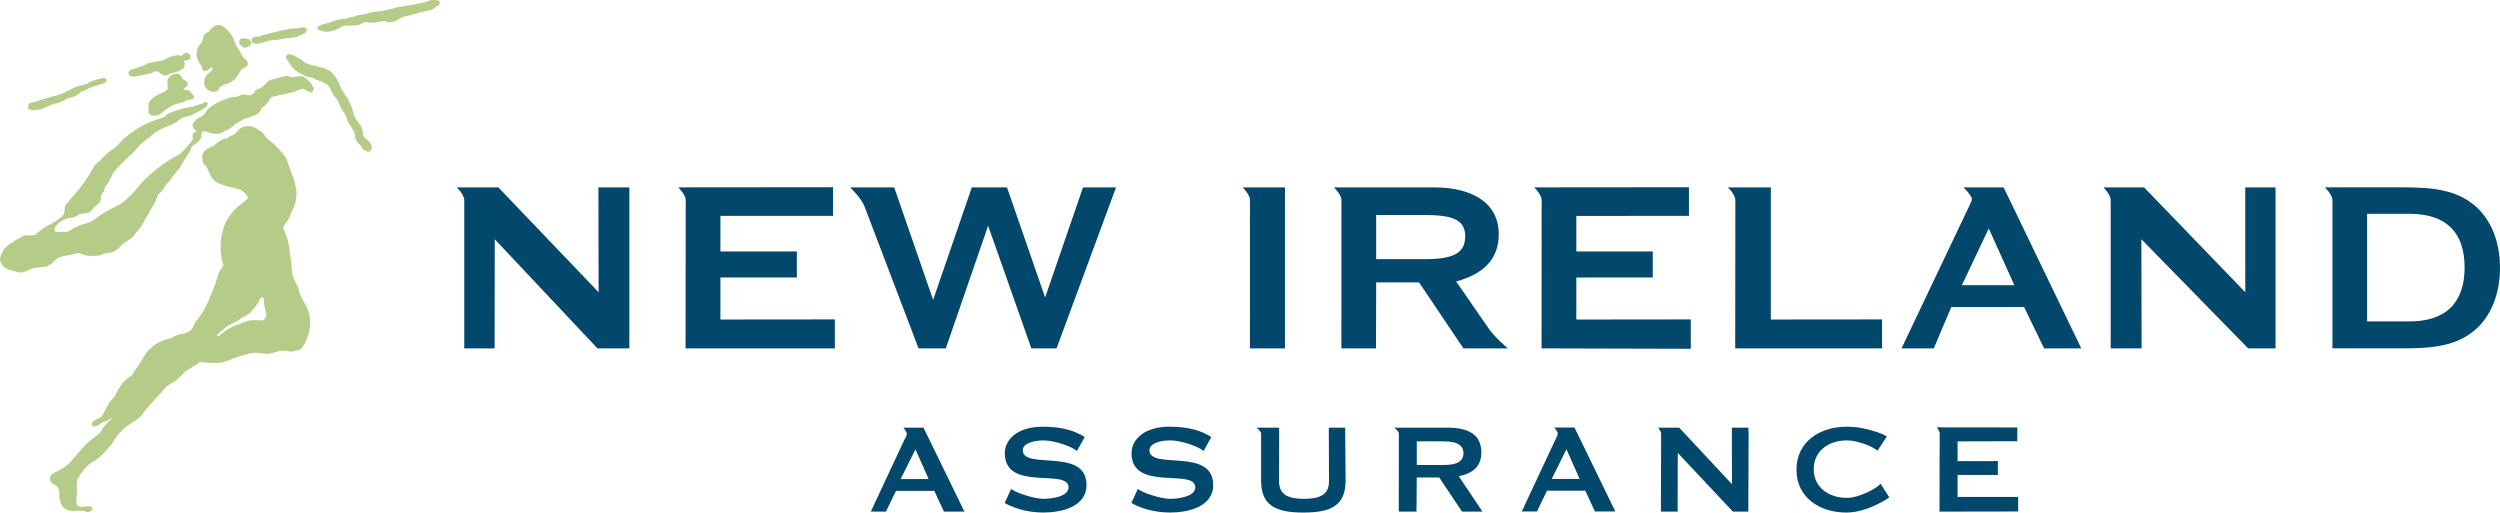 <svg xmlns="http://www.w3.org/2000/svg" xmlns:xlink="http://www.w3.org/1999/xlink" id="Layer_1" x="0px" y="0px" width="153.916px" height="31.555px" viewBox="0 0 153.916 31.555" xml:space="preserve"><g>	<path fill="#B5CC88" d="M12.451,4.254c0.011,0.153,0.302,0.127,0.383,0.041c0.086-0.085,0.223-0.166,0.248-0.127  C13.11,4.21,13.14,4.24,12.986,4.381C12.834,4.52,12.57,4.69,12.57,5.093c0,0.412,0.391,0.564,0.594,0.564  c0.389,0,0.217-0.326,0.665-0.449c0.361-0.096,0.62-0.192,0.956-0.815c0.165-0.31,0.473-0.152,0.473-0.504  c0-0.153-0.182-0.227-0.277-0.354c-0.072-0.086-0.141-0.273-0.271-0.462c-0.339-0.505-0.269-0.636-0.425-0.87  c-0.301-0.463-0.677-0.673-0.814-0.673c-0.193,0-0.509,0.229-0.594,0.406c-0.029,0.054-0.375,0.049-0.375,0.465  c0,0.182-0.398,0.448-0.398,0.884c0,0.364,0.121,0.504,0.178,0.604C12.337,3.984,12.422,3.971,12.451,4.254 M15.142,2.924  c0.065-0.015,0.228-0.063,0.29-0.19c0.033-0.065,0.033-0.136,0.004-0.206c-0.076-0.159-0.248-0.16-0.361-0.16l-0.088-0.005  c-0.121-0.007-0.205,0.036-0.247,0.129c-0.027,0.069-0.024,0.136,0.005,0.19C14.796,2.771,14.915,2.978,15.142,2.924 M15.568,2.648  c0.219,0.095,0.427,0.028,0.609-0.029l0.127-0.039c-0.024,0.004,0.072-0.021,0.072-0.021c0.246-0.063,0.479-0.124,0.72-0.102  l0.019,0.001l0.051-0.018l0.181-0.042l0.181-0.028c0.002,0,0.265-0.026,0.265-0.026l0.345-0.043  c0.004-0.002,0.105-0.027,0.105-0.027l0.277-0.125l-0.064,0.03l0.129-0.025l0.014-0.038c0.097-0.021,0.217-0.064,0.276-0.206  l0.054-0.128c0,0-0.065-0.015-0.102-0.022C18.79,1.693,18.739,1.67,18.711,1.67l-0.287,0.045l-0.121,0.029  c0.002,0-0.213,0.007-0.213,0.007c-0.129-0.003-0.271-0.006-0.415,0.062l-0.308,0.05L17.2,1.907  c0.002-0.001,0.003-0.001,0.003-0.001c0,0.002-0.071,0.02-0.071,0.02c-0.029,0.009-0.411,0.102-0.411,0.102l-0.617,0.162  c0,0-0.025,0.026-0.037,0.038c-0.018,0.003-0.035,0.007-0.035,0.007l-0.322,0.033c-0.06-0.005-0.115,0.016-0.155,0.061  c-0.051,0.054-0.069,0.141-0.053,0.233l0.011,0.062L15.568,2.648z M27.066,0.111c-0.021-0.061-0.078-0.101-0.137-0.101  c-0.004,0-0.135-0.006-0.135-0.006c-0.134-0.008-0.286-0.018-0.428,0.071c0.022-0.014-0.059,0-0.059-0.001v0.001  c0,0-0.045,0.032-0.062,0.044c-0.047,0.009-0.23,0.047-0.23,0.047l-0.257,0.05c-0.007,0-0.069,0.021-0.069,0.021L25.652,0.25  l-0.379,0.06l-0.461,0.082l-0.201,0.031l-0.162,0.021c0.009,0-0.119,0.039-0.119,0.039l-0.164,0.046  c-0.008,0.001-0.22,0.049-0.22,0.049l-0.341,0.081L23.2,0.715c-0.212,0.017-0.432,0.032-0.645,0.146l-0.017-0.002L22.48,0.863  l-0.297,0.058l-0.197,0.02c-0.005,0-0.062,0.038-0.082,0.052c-0.048,0.01-0.408,0.086-0.408,0.086  c-0.006,0.001-0.057,0.034-0.084,0.05c-0.063,0.011-0.303,0.044-0.303,0.044L20.79,1.216l-0.076,0.026l-0.104,0.034l-0.142,0.035  h0.001c0,0.004-0.053,0.043-0.066,0.053c-0.037,0.009-0.102,0.027-0.102,0.027c0.009-0.008-0.152,0.039-0.152,0.039L19.965,1.47  l0.01-0.002l-0.097,0.027l-0.331,0.14l0.017,0.086c-0.001,0.028,0.005,0.081,0.047,0.116c0.47,0.215,0.974,0.12,1.571-0.268  c-0.033,0.015,0.314,0.009,0.314,0.009l0.422-0.011c0.002-0.001,0.086-0.018,0.086-0.018c0.081-0.017,0.178-0.042,0.263-0.106  c0.026-0.004,0.104-0.016,0.104-0.016l0.021-0.045l0.009-0.01c0.061-0.02,0.15-0.027,0.238-0.006  c0.213,0.054,0.406,0.032,0.571,0.008c0.012-0.002,0.254-0.058,0.254-0.058c0.005-0.002,0.205-0.016,0.205-0.016  s0.038,0.002,0.069,0.003c0.061,0.05,0.13,0.067,0.169,0.067c0.263,0.028,0.46-0.087,0.651-0.198l0.183-0.101  c0.003,0.011,0.06,0.016,0.105-0.03c-0.009,0.008,0.101-0.055,0.101-0.055l-0.061,0.038l0.092-0.014  c0.002,0,0.506-0.133,0.506-0.133l0.163-0.029l0.095-0.061c-0.021,0.009,0.363-0.07,0.363-0.07l0.472-0.109  c0.108-0.045,0.21-0.13,0.312-0.233c0.016,0,0.032-0.002,0.032-0.002c0.046-0.008,0.104-0.038,0.122-0.132l0.037-0.051  L27.066,0.111z M8.311,4.697C8.308,4.697,8.47,4.68,8.47,4.68l0.269-0.046c0.002,0,0.443-0.108,0.443-0.108L9.33,4.502L9.354,4.48  C9.451,4.395,9.592,4.364,9.71,4.406l0.134,0.089l0.24,0.142c0.12,0.033,0.227-0.021,0.31-0.065l0.104-0.046  c0.001-0.001,0.074-0.018,0.074-0.018c0.272-0.065,0.531-0.128,0.749-0.343l0.027-0.027l0.011-0.095l-0.003,0.015l-0.002,0.009  c0.013-0.037,0.019-0.076,0.019-0.116c0-0.067-0.024-0.143-0.063-0.222c0.08,0.022,0.167-0.005,0.21-0.02l0.055-0.017  c0.03-0.008,0.11-0.029,0.135-0.106c0.036-0.09,0.022-0.185-0.039-0.251c-0.067-0.072-0.183-0.095-0.294-0.057l-0.201,0.152v0.044  h-0.002c-0.023-0.017-0.198-0.088-0.198-0.088c-0.005,0-0.387,0.081-0.387,0.081l-0.039,0.014c-0.187,0.06-0.353,0.124-0.501,0.238  C9.998,3.728,9.084,3.891,9.084,3.891L9.067,3.908C8.943,4.009,8.785,4.06,8.619,4.113L8.38,4.197  C8.366,4.18,8.32,4.207,8.299,4.222C8.176,4.237,8.033,4.27,7.947,4.388c-0.022,0.029-0.035,0.073-0.035,0.12  c0,0.053,0.016,0.104,0.055,0.138C8.078,4.753,8.252,4.711,8.311,4.697 M2.335,6.754l0.242-0.038c0,0,0.038-0.029,0.055-0.044  c0.025-0.001,0.067-0.003,0.067-0.003C2.722,6.66,2.781,6.607,2.783,6.606c0.005-0.001,0.06-0.018,0.06-0.018l0.171-0.064  l0.21-0.089L3.27,6.438l0.031-0.005c0,0,0.043-0.037,0.054-0.045c0.257-0.03,0.474-0.146,0.683-0.264c0,0,0.145-0.078,0.18-0.097  c0.322-0.001,0.584-0.203,0.782-0.386c0.064-0.018,0.151-0.04,0.151-0.04l0.086-0.035l0,0c0-0.003,0.076-0.05,0.088-0.057  c0.02-0.004,0.062-0.012,0.062-0.012L5.45,5.441c-0.001,0-0.001,0-0.001,0c0-0.006,0.082-0.02,0.089-0.021H5.537  c0-0.004,0.038-0.03,0.057-0.043c0.031-0.006,0.085-0.013,0.085-0.013c0.011-0.007,0.062-0.028,0.062-0.028s0.053-0.025,0.09-0.042  c0.003-0.001,0.091-0.013,0.091-0.013c0.008-0.002,0.27-0.093,0.27-0.093L6.327,5.15c0.245-0.087,0.245-0.169,0.245-0.209V4.876  L6.517,4.842C6.382,4.761,6.22,4.822,6.158,4.845C6.14,4.852,5.834,4.936,5.834,4.936C5.83,4.937,5.696,4.981,5.696,4.981  L5.603,5.016L5.516,5.073L5.413,5.105c0,0-0.001,0.02-0.002,0.036C5.387,5.147,5.364,5.144,5.343,5.175  c0.011-0.014-0.094,0.021-0.094,0.021l-0.128,0.03c0.008-0.004-0.089,0.03-0.089,0.03c0.021-0.008-0.057,0.011-0.057,0.011  L4.795,5.291L4.727,5.312L4.42,5.473L4.227,5.558C4.22,5.561,4.156,5.604,4.117,5.631C4.09,5.636,4.053,5.643,4.053,5.643  C4.043,5.65,3.937,5.717,3.937,5.717L3.612,5.834C3.607,5.835,3.417,5.891,3.417,5.891L3.184,5.951  C3.176,5.953,3.062,5.989,3.062,5.989c0.017-0.006-0.056,0.01-0.056,0.01L2.85,6.042c0.006-0.003-0.209,0.064-0.209,0.064  L2.412,6.178C2.405,6.18,2.366,6.198,2.33,6.217L2.251,6.222c-0.02,0.009-0.077,0.056-0.08,0.061  C2.166,6.277,2.068,6.294,2.068,6.294C1.957,6.304,1.83,6.316,1.76,6.416L1.719,6.717l0.064-0.004  C1.975,6.827,2.166,6.788,2.335,6.754 M5.408,5.191C5.407,5.195,5.406,5.208,5.406,5.208c0-0.004,0-0.009,0-0.014  C5.406,5.194,5.408,5.193,5.408,5.191 M11.342,5.532c-0.166-0.027,0.221-0.185,0.221-0.367s-0.211-0.21-0.307-0.293  c-0.094-0.085-0.08-0.338-0.387-0.338c-0.164,0-0.563,0.156-0.563,0.52c0,0.364,0.108,0.379-0.086,0.533  C10.026,5.74,9.086,5.98,9.139,6.544C9.197,7.105,9.067,6.832,9.15,6.96c0.081,0.127,0.4,0.282,0.705,0.058  c0.304-0.229,0.758-0.593,1.119-0.646c0.36-0.059,0.513-0.24,0.707-0.24c0.193,0,0.462-0.051,0.047-0.474  C11.617,5.505,11.506,5.562,11.342,5.532 M18.654,4.71c-0.223-0.069-0.498,0.042-0.592,0.057c-0.097,0.013-0.264-0.076-0.372-0.093  c-0.112-0.013-0.308,0.085-0.749,0.169c-0.44,0.084-0.497,0.225-0.581,0.31c-0.081,0.084-0.235,0.24-0.426,0.31  c-0.278,0.1-0.265,0.195-0.292,0.238c-0.028,0.04-0.168,0.241-0.483,0.14c-0.318-0.1-0.427,0.113-0.624,0.113  c-0.193,0-0.453,0.055-0.94,0.267c-0.484,0.212-0.788,0.465-0.856,0.578c-0.068,0.111-0.236,0.377-0.444,0.432  c-0.207,0.058-0.275,0.212-0.372,0.327c-0.098,0.11-0.073,0.278-0.014,0.336c0.082,0.084,0.235,0.181,0.123,0.225  c-0.221,0.083-0.183,0.27-0.164,0.393c0.012,0.127-0.167,0.296-0.317,0.478c-0.155,0.185-0.417,0.463-0.54,0.532  c-1.549,0.815-2.383,1.828-2.465,1.939c-0.301,0.412-0.968,1.056-1.34,1.222c-1.256,0.569-1.342,0.927-1.854,1.056  c-0.745,0.186-1.093,0.505-1.189,0.533c-0.096,0.026-0.398-0.012-0.523,0C3.512,14.284,3.36,14.354,3.36,14.1  s0.569-0.591,0.733-0.646c0.165-0.053,0.387,0,0.622-0.153c0.173-0.112,0.083-0.126,0.538-0.168  c0.457-0.042,0.347-0.269,0.723-0.519c0.372-0.256,0.15-0.521,0.316-0.688c0.165-0.169,0.124-0.424,0.274-0.55  c0.151-0.127,0.23-0.43,0.305-0.52c0.101-0.112-0.024-0.083,0.308-0.462c0.589-0.671,1.09-0.998,1.246-1.253  C8.574,8.888,9.297,8.387,9.497,8.2c0.212-0.186,0.975-0.508,1.082-0.533c0.114-0.028,0.444-0.281,0.554-0.367  c0.108-0.081,0.455-0.153,0.58-0.181c0.126-0.028,0.136-0.07,0.581-0.294c0.444-0.225,0.459-0.326,0.497-0.422  c0.043-0.098-0.176-0.142-0.233-0.086c-0.056,0.059-0.106,0.059-0.249,0.099c-0.139,0.042-0.441,0.172-0.51,0.172  c-0.07,0-0.174,0-0.637,0.123c-1.148,0.308-0.886,0.464-1.093,0.519C9.275,7.447,8.796,7.724,8.588,7.835  C8.379,7.947,7.996,8.241,7.732,8.438C7.47,8.637,7.273,8.959,7.137,9.045C6.802,9.249,6.318,9.678,6.209,9.831  c-0.11,0.152-0.346,0.213-0.498,0.544c-0.152,0.341-0.785,1.224-0.912,1.352c-0.126,0.127-0.691,0.801-0.773,0.926  c-0.082,0.129-0.015,0.408-0.113,0.562c-0.095,0.153-0.607,0.506-0.882,0.631c-0.279,0.128-0.788,0.536-0.858,0.606  c-0.068,0.068-0.389,0.015-0.606,0.043c-0.226,0.025-0.928,0.504-1.125,0.644C0.248,15.278,0,15.714,0,15.998  c0.18,0.686,0.762,0.62,1.05,0.741c0.29,0.129,0.624-0.068,0.802-0.156c0.18-0.078,0.458-0.121,0.789-0.137  c0.332-0.014,0.541-0.209,0.805-0.476c0.263-0.269,0.813-0.212,1.118-0.338c0.239-0.101,0.39-0.028,0.582,0.057  c0.191,0.083,0.911,0.097,1.093,0c0.179-0.096,0.318-0.085,0.441-0.111c0.125-0.029,0.414-0.045,0.705-0.382  c0.29-0.337,0.706-0.477,0.776-0.591c0.069-0.109,0.413-0.491,0.522-0.657c0.112-0.171,0.709-1.251,0.813-1.406  c0.114-0.154,0.169-0.564,0.352-0.675c0.178-0.11,0.333-0.449,0.371-0.506c0.043-0.056,0.209-0.154,0.348-0.395  c0.138-0.237,0.497-0.591,0.526-0.662c0.107-0.278,0.578-0.908,0.619-1.035C11.739,9.191,11.771,9,11.99,8.888  c0.223-0.111,0.443-0.378,0.417-0.548c-0.03-0.169,0.067-0.267,0.177-0.267c0.111,0,0.207,0.084,0.377,0.127  c0.592,0.152,0.801-0.127,1.023-0.198c0.221-0.067,0.512-0.391,0.591-0.421c0.086-0.024,0.458-0.281,0.526-0.294  c0.928-0.209,0.941-0.489,1.01-0.636c0.333-0.193,0.473-0.53,0.582-0.671c0.191-0.056,0.689-0.166,1.078-0.24  c0.387-0.068,0.731-0.271,0.855-0.271c0.123,0,0.389,0.208,0.51,0.208c0.124,0,0.168-0.097,0.168-0.166  C19.305,5.161,18.777,4.749,18.654,4.71 M18.396,17.868c-0.044-0.285-0.284-0.539-0.39-0.959c-0.04-0.17-0.068-0.547-0.068-0.688  c0-0.139-0.096-0.577-0.106-0.731c-0.015-0.154-0.032-0.673-0.364-1.346c-0.027-0.058-0.067-0.116,0.029-0.271  c0.097-0.153,0.338-0.409,0.415-0.742c0.04-0.184,0.345-0.38,0.345-1.291c0-0.198-0.125-0.593-0.139-0.689  c-0.013-0.098-0.151-0.436-0.233-0.661c-0.085-0.226-0.193-0.659-0.348-0.871c-0.153-0.212-0.635-0.771-0.925-0.953  c-0.289-0.184-0.361-0.461-0.568-0.593c-0.262-0.169-0.384-0.303-0.842-0.303c-0.247,0-0.412,0.094-0.69,0.423  c-0.166,0.195-0.29,0.083-0.526,0.321c-0.097,0.099-0.137-0.071-0.427,0.154c-0.262,0.201-0.262,0.167-0.347,0.267  c-0.082,0.1-0.76,0.213-0.76,0.716c0,0.508,0.191,0.491,0.287,0.652c0.096,0.17,0.187,0.642,0.539,0.874  c0.484,0.323,1.204,0.382,1.48,0.491c0.275,0.114,0.5,0.393,0.5,0.521c0,0.225-1.676,0.784-1.676,3.005  c0,0.237,0.055,0.815,0.165,1.096c0.043,0.154-0.247,0.254-0.358,0.746s-0.555,1.502-0.719,1.838  c-0.307,0.621-0.68,0.932-0.791,1.268c-0.08,0.25-0.389,0.322-0.51,0.393c-0.128,0.068-0.333-0.029-0.664,0.197  c-0.33,0.223-0.811,0.076-1.551,0.826c-0.256,0.26-0.428,0.633-0.498,0.744c-0.068,0.113-0.301,0.398-0.495,0.746  c-0.111,0.195-0.558,0.182-1.067,1.309c-0.047,0.098-0.326,0.301-0.537,0.729c-0.086,0.166-0.208,0.504-0.387,0.617  c-0.181,0.113-0.512,0.184-0.512,0.434c0,0.088,0.082,0.129,0.151,0.129c0.07,0,0.231-0.059,0.301-0.129  c0.142-0.123,0.446-0.234,0.526-0.264c0.082-0.031,0.291-0.17,0.291-0.17c-0.04,0.098-0.528,0.461-0.689,0.814  c-0.098,0.211-0.537,0.445-0.858,0.758c-0.387,0.381-0.731,0.807-0.952,1.068c-0.652,0.756-1.344,0.674-1.344,1.111  c0,0.508,0.565,0.225,0.565,0.955c0,0.17-0.023,1.051,0.847,1.051c0.11,0,0.608-0.055,0.775,0.029  c0.164,0.084,0.426-0.014,0.426-0.156c0-0.141-0.125-0.182-0.386-0.154c-0.265,0.031-0.639,0.098-0.609-0.32  c0.028-0.396,0.043-0.615,0.043-0.615s-0.043-0.369-0.003-0.621c0.043-0.25,0.541-0.957,0.969-1.193  c0.43-0.24,0.668-0.516,0.76-0.621c0.141-0.152,0.43-0.463,0.516-0.631c0.079-0.168,0.469-0.688,0.785-0.912  c0.319-0.227,0.862-0.512,1.024-0.787c0.208-0.35,1.053-1.195,1.3-1.504c0.247-0.311,0.472-0.363,0.566-0.422  c0.1-0.055,0.514-0.42,0.664-0.605c0.152-0.182,0.735-0.432,0.941-0.645c0.194-0.043,1.051,0.168,1.631-0.055  c0.513-0.199,1.164-0.449,1.619-0.506c0.458-0.057,0.594,0.043,0.939,0.043c0.348,0,0.613-0.199,1.01-0.199  c0.249,0,0.264,0.055,0.43,0.055s0.248-0.025,0.291-0.055c0.041-0.027,0.25,0.055,0.441-0.225c0.195-0.283,0.471-0.842,0.471-1.473  c0-0.635-0.246-1.039-0.347-1.225C18.657,18.485,18.438,18.147,18.396,17.868 M16.208,19.719c-0.051,0.027-0.352-0.02-0.684-0.006  c-0.331,0.012-0.642,0.203-0.933,0.287c-0.293,0.082-0.712,0.357-0.922,0.535c-0.206,0.176-0.252,0.197-0.289,0.176  c-0.035-0.025,0.008-0.137,0.119-0.219c0.108-0.084,0.357-0.322,0.537-0.436c0.179-0.111,0.688-0.316,0.777-0.449  c0.026-0.043,0.233-0.059,0.566-0.34c0.082-0.07,0.4-0.432,0.44-0.52c0.042-0.084,0.139-0.209,0.154-0.264  c0.023-0.098,0.096-0.197,0.182-0.197c0.093,0,0.122,0.406,0.122,0.549c0,0.141,0.111,0.334,0.111,0.52  C16.391,19.536,16.264,19.688,16.208,19.719 M22.502,8.521c-0.133-0.092-0.162-0.253-0.16-0.334  c0.009-0.143-0.066-0.394-0.181-0.512c-0.003-0.003-0.103-0.15-0.103-0.15l-0.149-0.209c-0.054-0.047-0.146-0.269-0.201-0.539  c-0.053-0.251-0.265-0.653-0.329-0.747c-0.007-0.01-0.234-0.352-0.234-0.352l-0.027-0.043c0.004,0.006-0.034-0.055-0.034-0.055  l-0.228-0.456c-0.115-0.307-0.207-0.432-0.444-0.673c-0.194-0.198-0.622-0.301-0.903-0.368l-0.381-0.097  c-0.135-0.03-0.263-0.059-0.362-0.146c-0.21-0.19-0.407-0.285-0.538-0.349L18.143,3.45c-0.162-0.084-0.33-0.159-0.453-0.085  C17.645,3.393,17.615,3.441,17.61,3.5c0,0.006,0,0.01,0,0.015c0,0.06,0.022,0.135,0.075,0.175C17.688,3.691,17.91,4.03,17.91,4.03  c0.113,0.188,0.344,0.376,0.684,0.553c0.139,0.078,0.284,0.151,0.41,0.151l0.108,0.028l0.139,0.019  c0.028,0.02,0.183,0.115,0.183,0.115l0.37,0.136c0.333,0.134,0.409,0.242,0.445,0.294l0.064,0.069  c-0.013-0.011,0.079,0.208,0.079,0.208c0.007,0.02,0.129,0.235,0.129,0.235l0.035,0.048c-0.001-0.003,0.221,0.276,0.221,0.276  c0.002,0.002,0.033,0.081,0.033,0.081l0.057,0.11c-0.016-0.02,0.03,0.073,0.03,0.073l0.05,0.098c0.005,0.009,0.02,0.064,0.02,0.064  l0.018,0.064c-0.005-0.016,0.1,0.15,0.1,0.15l0.086,0.109l0.105,0.197c0.006,0.021,0.035,0.075,0.035,0.075l0.043,0.126  c0.01,0.111,0.094,0.247,0.193,0.401l0.051,0.078l0.129,0.209l0.071,0.112c0.04,0.066,0.071,0.197,0.07,0.228  c-0.008,0.032-0.015,0.204,0.06,0.284c0.007,0.006,0.041,0.07,0.041,0.07l0.02,0.041c0.004,0.007,0.186,0.211,0.186,0.211  l0.094,0.098c0.004,0.005,0.017,0.037,0.017,0.037c0.005,0.026,0.013,0.09,0.075,0.126c0.001,0.001,0.04,0.026,0.04,0.026  l0.242,0.123c0.095,0,0.245-0.079,0.245-0.288C22.887,8.88,22.753,8.689,22.502,8.521 M17.687,3.366  c0.001-0.001,0.002,0,0.003-0.001l0.001-0.001L17.687,3.366z"></path>	<path fill="#02476C" d="M30.451,21.448h-1.868v-9.12c0-0.359-0.465-0.792-0.465-0.792h2.562l6.174,6.455l-0.012-6.455h1.906v9.912  h-1.965l-6.322-6.719L30.451,21.448z"></path>	<path fill="#02476C" d="M51.399,19.665v1.783h-9.192l0.01-9.12c0-0.359-0.463-0.792-0.463-0.792l9.533-0.009v1.763h-6.934v2.19  h4.706v1.602l-4.706,0.002v2.588L51.399,19.665z"></path>	<path fill="#02476C" d="M104.096,19.665v1.809l-9.188-0.025l0.006-9.12c0-0.359-0.463-0.792-0.463-0.792l9.531-0.009v1.763  l-6.934,0.002v2.188h4.706v1.602l-4.706,0.002v2.588L104.096,19.665z"></path>	<path fill="#02476C" d="M53.231,12.725c-0.206-0.545-0.894-1.188-0.894-1.188h2.715l2.398,6.927l2.381-6.927h2.166l2.348,6.777  l2.333-6.777h2.032l-3.661,9.912h-1.552l-2.661-7.552l-2.606,7.552h-1.678L53.231,12.725z"></path>	<path fill="#02476C" d="M79.109,21.448h-2.156l0.003-9.12c0-0.359-0.45-0.792-0.45-0.792h2.604V21.448z"></path>	<path fill="#02476C" d="M84.727,13.235v2.719h3.011c1.674,0,2.471-0.34,2.471-1.399c0-1.054-0.814-1.319-2.548-1.319H84.727z   M82.587,12.328c0-0.359-0.466-0.792-0.466-0.792h6.136c2.618,0,4.016,1.113,4.016,2.869c0,1.492-0.855,2.437-2.622,2.925  l2.027,2.93c0.315,0.469,1.151,1.188,1.151,1.188H90.1l-2.734-4.061h-2.639l-0.012,4.061h-2.131L82.587,12.328z"></path>	<path fill="#02476C" d="M115.873,19.665v1.783h-9.043l0.009-9.12c0-0.359-0.463-0.792-0.463-0.792h2.647v8.136L115.873,19.665z"></path>	<path fill="#02476C" d="M120.786,17.557h3.231l-1.576-3.491L120.786,17.557z M121.308,12.537c0.054-0.112,0.091-0.19,0.091-0.283  c0-0.226-0.517-0.718-0.517-0.718h2.474l4.78,9.912h-2.288l-1.233-2.547h-4.48l-1.079,2.547h-1.984L121.308,12.537z"></path>	<path fill="#02476C" d="M131.85,21.448h-1.902v-9.12c0-0.359-0.449-0.792-0.449-0.792h2.504l6.231,6.455v-6.455h1.864v9.912h-1.687  l-6.574-6.719L131.85,21.448z"></path>	<path fill="#02476C" d="M145.734,19.788h2.604c2.269,0,3.399-1.17,3.399-3.324c0-2.151-1.131-3.302-3.399-3.302h-2.604V19.788z   M152.354,12.649c0.984,0.829,1.562,2.192,1.562,3.833c0,1.658-0.578,3.021-1.562,3.852c-1.155,0.965-2.549,1.113-4.407,1.113  H143.6v-9.12c0-0.359-0.468-0.792-0.468-0.792h4.814C149.805,11.536,151.198,11.688,152.354,12.649"></path>	<path fill="#02476C" d="M55.451,29.493h1.723l-0.813-1.828L55.451,29.493z M53.614,31.497l2.04-4.369  c0.091-0.168,0.177-0.322,0.177-0.424c0-0.127-0.214-0.373-0.214-0.373h1.239l2.52,5.166h-1.263l-0.59-1.275h-2.36l-0.618,1.275  H53.614z"></path>	<path fill="#02476C" d="M61.854,30.963l0.403-0.869c0.151,0.193,1.369,0.617,1.976,0.617c0.427,0,1.553-0.107,1.553-0.709  c0-1.197-3.923,0.303-3.923-2.1c0-0.818,0.745-1.633,2.348-1.633c1.343,0,2.028,0.344,2.322,0.494  c0.11,0.053,0.249,0.15,0.249,0.15l-0.482,0.852c-0.228-0.23-1.312-0.652-2.057-0.652c-0.569,0-1.275,0.17-1.275,0.604  c0,1.246,3.925-0.207,3.925,2.146c0,1.359-1.595,1.691-2.641,1.691C62.76,31.555,61.854,30.963,61.854,30.963"></path>	<path fill="#02476C" d="M69.655,30.963l0.401-0.869c0.152,0.193,1.368,0.617,1.977,0.617c0.427,0,1.557-0.107,1.557-0.709  c0-1.197-3.925,0.303-3.925-2.1c0-0.818,0.745-1.633,2.347-1.633c1.348,0,2.031,0.344,2.322,0.494c0.111,0.053,0.24,0.15,0.24,0.15  l-0.473,0.852c-0.23-0.23-1.312-0.652-2.058-0.652c-0.573,0-1.276,0.17-1.276,0.604c0,1.246,3.925-0.207,3.925,2.146  c0,1.359-1.593,1.691-2.639,1.691C70.562,31.555,69.655,30.963,69.655,30.963"></path>	<path fill="#02476C" d="M78.754,26.331l-0.006,3.299c0,0.824,0.548,1.082,1.535,1.082c0.983,0,1.539-0.258,1.539-1.082  l-0.013-3.299h1.008l0.028,3.252c0,1.537-0.889,1.973-2.603,1.973c-1.712,0-2.6-0.436-2.6-1.973v-2.898  c0-0.119-0.271-0.354-0.271-0.354H78.754z"></path>	<path fill="#02476C" d="M87.226,28.629h1.671c0.93,0,1.203-0.316,1.203-0.727s-0.273-0.729-1.203-0.729h-1.671V28.629z   M85.842,26.331h3.309c1.236,0,2.049,0.41,2.049,1.531c0,0.857-0.541,1.299-1.392,1.453l1.464,2.182h-1.261l-1.403-2.1h-1.382  l-0.018,2.1h-1.091l0.006-4.812C86.123,26.565,85.842,26.331,85.842,26.331"></path>	<path fill="#02476C" d="M102.256,31.497l0.014-4.812c0-0.119-0.184-0.354-0.184-0.354h1.296l3.248,3.477l-0.004-3.477h1.012  c0,0,0.018,0.234,0.018,0.354l-0.018,4.812h-0.952l-3.392-3.613l-0.009,3.613H102.256z"></path>	<path fill="#02476C" d="M116.317,30.622c0,0-1.282,0.922-2.623,0.934c-1.633,0.01-3.092-0.904-3.092-2.641  c0-1.74,1.459-2.645,3.092-2.645c0.651,0,1.2,0.129,1.597,0.25c0.395,0.115,0.685,0.221,0.874,0.355l-0.575,0.873  c-0.339-0.293-1.254-0.635-1.896-0.635c-1.093,0-2.03,0.641-2.03,1.77c0,1.131,0.938,1.768,2.03,1.768  c0.816,0,1.88-0.615,2.089-0.871L116.317,30.622z"></path>	<path fill="#02476C" d="M124.198,27.165l-3.677,0.01v1.217l2.48-0.004v0.852h-2.48v1.354h3.729v0.896l-4.843,0.008l0.013-4.812  c0-0.119-0.171-0.375-0.171-0.375l4.949,0.006V27.165z"></path>	<path fill="#02476C" d="M95.533,29.487h1.718l-0.811-1.83L95.533,29.487z M93.692,31.489l2.044-4.371  c0.082-0.168,0.168-0.322,0.168-0.426c0-0.125-0.211-0.369-0.211-0.369h1.243l2.514,5.166h-1.255L97.6,30.209h-2.358l-0.614,1.279  H93.692z"></path></g></svg>